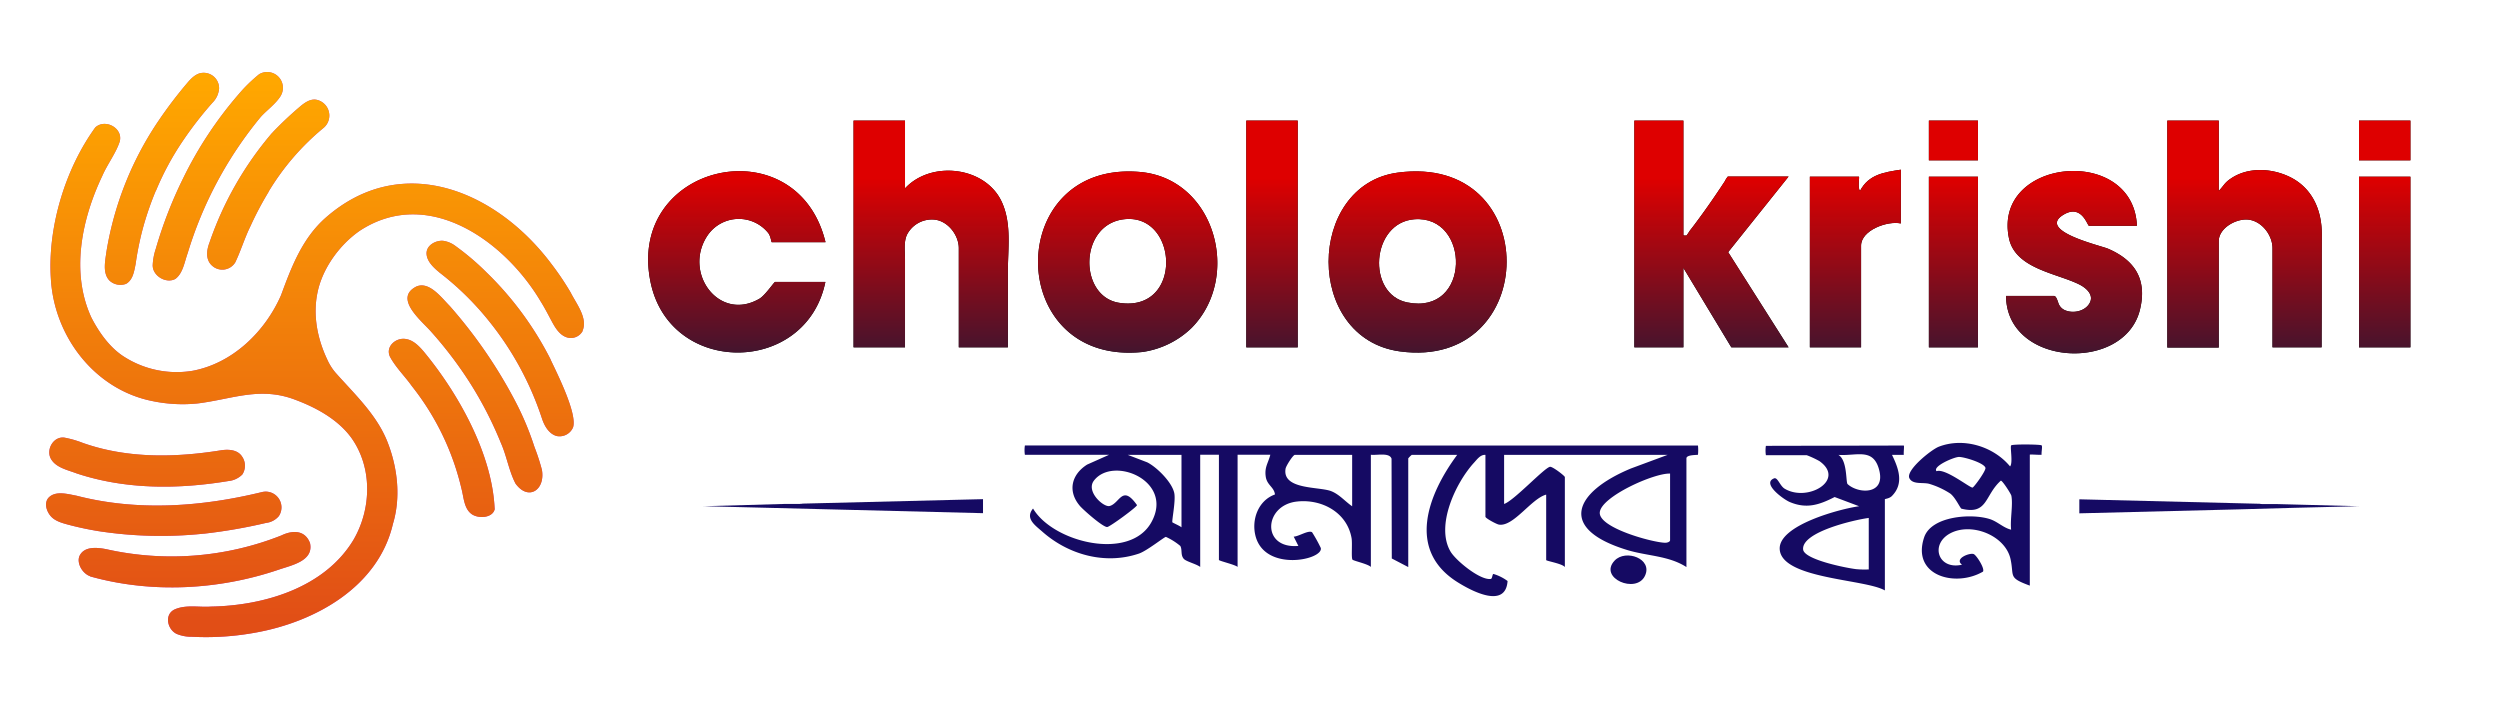 <?xml version="1.0" encoding="UTF-8"?>
<svg xmlns="http://www.w3.org/2000/svg" xmlns:xlink="http://www.w3.org/1999/xlink" id="Layer_1" data-name="Layer 1" viewBox="0 0 634.58 182.65">
  <defs>
    <style>.cls-1{fill:#c347c3;}.cls-2{fill:url(#linear-gradient);}.cls-3{fill:url(#linear-gradient-11);}.cls-4{fill:#150a63;}</style>
    <linearGradient id="linear-gradient" x1="76.18" y1="71.62" x2="76.18" y2="208.86" gradientTransform="translate(3.79 -50.78)" gradientUnits="userSpaceOnUse">
      <stop offset="0" stop-color="#ffa700"></stop>
      <stop offset="1" stop-color="#e14e16"></stop>
    </linearGradient>
    <linearGradient id="linear-gradient-11" x1="384.41" y1="95.13" x2="384.41" y2="143.16" gradientTransform="translate(3.79 -49.78)" gradientUnits="userSpaceOnUse">
      <stop offset="0" stop-color="#de0000"></stop>
      <stop offset="1" stop-color="#361632"></stop>
    </linearGradient>
  </defs>
  <title>Logo</title>
  <path class="cls-1" d="M68.19,48.68a83.77,83.77,0,0,0-4.61,8.71c-1.48,3-2.43,6.21-3.86,9.2a3.85,3.85,0,0,1-6,.74c-1.55-1.49-1.29-3.79-.58-5.65A85.28,85.28,0,0,1,69,33.82a89.61,89.61,0,0,1,7-6.63c1.17-1,2.66-2.14,4.26-1.88A4.09,4.09,0,0,1,82,32.57a63,63,0,0,0-13.78,16Z"></path>
  <path class="cls-1" d="M39.53,48.46a77.66,77.66,0,0,0-3.4,10,76.31,76.31,0,0,0-1.71,8.59c-.36,1.77-.66,4-2.42,5a4.09,4.09,0,0,1-4.21-.83C26,69.34,26.69,66.34,27,64A83.1,83.1,0,0,1,40.52,30.25a110.75,110.75,0,0,1,7-9.17c1-1.19,2.3-2.52,3.93-2.59a3.91,3.91,0,0,1,4.16,4,5.73,5.73,0,0,1-1.69,3.59,93.51,93.51,0,0,0-7.45,9.59,71.44,71.44,0,0,0-6.87,12.7Z"></path>
  <path class="cls-1" d="M71.17,24.47c-1.3,2-3.41,3.47-5,5.22A99.52,99.52,0,0,0,47.64,64.25c-.79,2.18-1.19,5.09-3.09,6.52-2.31,1.36-6-.77-5.78-3.64a15.18,15.18,0,0,1,.78-4,108.09,108.09,0,0,1,6.93-17.85A98.45,98.45,0,0,1,60.51,24a38.91,38.91,0,0,1,5.27-5.16,4,4,0,0,1,5.46,5.51Z"></path>
  <path class="cls-1" d="M19.44,120.16c-2.32-.88-5.39-1.49-6.58-3.82s.79-5.74,3.63-5.23a26.06,26.06,0,0,1,4.49,1.3c11.26,4,23.52,3.77,35.19,1.88,1.88-.28,4.16-.14,5.27,1.59a4.06,4.06,0,0,1,.06,4.57,5.82,5.82,0,0,1-3.57,1.66c-12.72,2.1-26,2.17-38.37-1.91Z"></path>
  <path class="cls-1" d="M51.61,135.47a104.11,104.11,0,0,1-26.8-.68c-2.22-.37-4.43-.83-6.61-1.38-2-.54-4.3-1-5.52-2.64-.95-1.23-1.48-3.18-.35-4.44,1.76-1.84,4.86-.92,7.11-.5,15.47,4,31.73,2.82,47.08-.93A4,4,0,0,1,70.78,131a5,5,0,0,1-3.24,1.73,135.4,135.4,0,0,1-15.81,2.74Z"></path>
  <path class="cls-1" d="M125.58,129.2c-.51,2.34-4.25,2.52-5.93,1.24-1.87-1.41-1.93-4.17-2.49-6.3A66.1,66.1,0,0,0,104.54,98c-1.77-2.5-4.11-4.75-5.55-7.45-1.24-2.61,1.59-5,4.13-4.48,1.84.32,3.25,1.78,4.43,3.16,8.77,10.6,17.37,25.91,18,39.86Z"></path>
  <path class="cls-1" d="M147.87,84.06a3.4,3.4,0,0,1-4.22,1.49c-1.69-.65-2.73-2.38-3.6-4s-1.79-3.42-2.82-5.06c-9.12-15.36-28.57-29.3-45.92-17.91-5.12,3.55-9.5,9.58-10.73,15.73-1.19,5.76,0,11.71,2.51,17a13.76,13.76,0,0,0,2.08,3.29c4.87,5.49,10.53,10.73,13.23,17.7,2.54,6.51,3.37,14,1.33,20.71C96,149,80,157.83,65,160.55a69.49,69.49,0,0,1-16.3,1.08,9.73,9.73,0,0,1-3.87-.73c-2.42-1.17-3.21-5.08-.35-6.27s6.1-.43,9.11-.66c13.5-.25,28.87-4.81,36.17-17,4.56-7.88,4.8-18.33-.6-25.87-3.46-4.71-9-7.7-14.38-9.69-8.86-3.33-15.92-.07-24.64,1a37.49,37.49,0,0,1-11.48-.61c-14.7-2.94-25-16.53-25.76-31.22-.8-13,3.67-27.72,11.29-38.23,2.5-2.31,7.15.18,6.19,3.61-1,3-3.14,5.74-4.42,8.7-5.23,11-8.06,24.53-2.74,36,1.89,3.62,4.4,7.23,7.8,9.58a24.79,24.79,0,0,0,17.81,3.89C59,92.26,67.28,84.22,71.34,74.93c2.68-7.27,5.42-14.5,11.41-19.74,19.42-16.94,43.43-6.65,57.28,11.89a71.29,71.29,0,0,1,4.84,7.2c1.41,2.83,4.38,6.44,3,9.69Z"></path>
  <path class="cls-1" d="M137.58,119.41c.78,5-3.49,7.8-6.73,3.33-1.67-3.22-2.22-6.94-3.7-10.29a95.62,95.62,0,0,0-8.05-15.57A100.82,100.82,0,0,0,109.26,84c-2.51-2.78-9.33-8.35-3.57-11.27,3.27-1.42,6.41,2.87,8.47,4.94a122.73,122.73,0,0,1,16.67,24.25,73.77,73.77,0,0,1,4.82,11.5,53.47,53.47,0,0,1,1.91,5.87Z"></path>
  <path class="cls-1" d="M139.79,91.36c1.67,3.51,6.79,13.71,5.67,17.12a3.73,3.73,0,0,1-4.09,2.21c-2-.49-3.19-2.59-3.8-4.46a78.32,78.32,0,0,0-13.32-24.57,73.57,73.57,0,0,0-12.56-12.38c-1.51-1.24-3.42-2.93-3.42-5s2.4-3.33,4.26-3.15a6.79,6.79,0,0,1,3.12,1.34,64.68,64.68,0,0,1,7.78,6.61,83.27,83.27,0,0,1,16.31,22.12Z"></path>
  <path class="cls-1" d="M22.81,146.24c-1.88-.7-3.33-3.18-2.68-5,1.15-2.71,4.67-2.29,7.07-1.79a75.61,75.61,0,0,0,44.21-3.53c2.81-1.36,6-1.44,7.28,1.93,1,4.55-4.7,5.63-7.92,6.74-15.24,5.18-32.31,6.08-47.85,1.73Z"></path>
  <path class="cls-2" d="M68.19,48.68a83.77,83.77,0,0,0-4.61,8.71c-1.48,3-2.43,6.21-3.86,9.2a3.85,3.85,0,0,1-6,.74c-1.55-1.49-1.29-3.79-.58-5.65A85.28,85.28,0,0,1,69,33.82a89.61,89.61,0,0,1,7-6.63c1.17-1,2.66-2.14,4.26-1.88A4.09,4.09,0,0,1,82,32.57a63,63,0,0,0-13.78,16Z"></path>
  <path class="cls-2" d="M39.53,48.46a77.66,77.66,0,0,0-3.4,10,76.31,76.31,0,0,0-1.71,8.59c-.36,1.77-.66,4-2.42,5a4.09,4.09,0,0,1-4.21-.83C26,69.34,26.69,66.34,27,64A83.1,83.1,0,0,1,40.52,30.25a110.75,110.75,0,0,1,7-9.17c1-1.19,2.3-2.52,3.93-2.59a3.91,3.91,0,0,1,4.16,4,5.73,5.73,0,0,1-1.69,3.59,93.51,93.51,0,0,0-7.45,9.59,71.44,71.44,0,0,0-6.87,12.7Z"></path>
  <path class="cls-2" d="M71.17,24.47c-1.3,2-3.41,3.47-5,5.22A99.52,99.52,0,0,0,47.64,64.25c-.79,2.18-1.19,5.09-3.09,6.52-2.31,1.36-6-.77-5.78-3.64a15.18,15.18,0,0,1,.78-4,108.09,108.09,0,0,1,6.93-17.85A98.45,98.45,0,0,1,60.51,24a38.91,38.91,0,0,1,5.27-5.16,4,4,0,0,1,5.46,5.51Z"></path>
  <path class="cls-2" d="M19.44,120.16c-2.32-.88-5.39-1.49-6.58-3.82s.79-5.74,3.63-5.23a26.06,26.06,0,0,1,4.49,1.3c11.26,4,23.52,3.77,35.19,1.88,1.88-.28,4.16-.14,5.27,1.59a4.06,4.06,0,0,1,.06,4.57,5.82,5.82,0,0,1-3.57,1.66c-12.72,2.1-26,2.17-38.37-1.91Z"></path>
  <path class="cls-2" d="M51.61,135.47a104.11,104.11,0,0,1-26.8-.68c-2.22-.37-4.43-.83-6.61-1.38-2-.54-4.3-1-5.52-2.64-.95-1.23-1.48-3.18-.35-4.44,1.76-1.84,4.86-.92,7.11-.5,15.47,4,31.73,2.82,47.08-.93A4,4,0,0,1,70.78,131a5,5,0,0,1-3.24,1.73,135.4,135.4,0,0,1-15.81,2.74Z"></path>
  <path class="cls-2" d="M125.58,129.2c-.51,2.34-4.25,2.52-5.93,1.24-1.87-1.41-1.93-4.17-2.49-6.3A66.1,66.1,0,0,0,104.54,98c-1.77-2.5-4.11-4.75-5.55-7.45-1.24-2.61,1.59-5,4.13-4.48,1.84.32,3.25,1.78,4.43,3.16,8.77,10.6,17.37,25.91,18,39.86Z"></path>
  <path class="cls-2" d="M147.87,84.06a3.4,3.4,0,0,1-4.22,1.49c-1.69-.65-2.73-2.38-3.6-4s-1.79-3.42-2.82-5.06c-9.12-15.36-28.57-29.3-45.92-17.91-5.12,3.55-9.5,9.58-10.73,15.73-1.19,5.76,0,11.71,2.51,17a13.76,13.76,0,0,0,2.08,3.29c4.87,5.49,10.53,10.73,13.23,17.7,2.54,6.51,3.37,14,1.33,20.71C96,149,80,157.83,65,160.55a69.49,69.49,0,0,1-16.3,1.08,9.73,9.73,0,0,1-3.87-.73c-2.42-1.17-3.21-5.08-.35-6.27s6.1-.43,9.11-.66c13.5-.25,28.87-4.81,36.17-17,4.56-7.88,4.8-18.33-.6-25.87-3.46-4.71-9-7.7-14.38-9.69-8.86-3.33-15.92-.07-24.64,1a37.49,37.49,0,0,1-11.48-.61c-14.7-2.94-25-16.53-25.76-31.22-.8-13,3.67-27.72,11.29-38.23,2.5-2.31,7.15.18,6.19,3.61-1,3-3.14,5.74-4.42,8.7-5.23,11-8.06,24.53-2.74,36,1.89,3.62,4.4,7.23,7.8,9.58a24.79,24.79,0,0,0,17.81,3.89C59,92.26,67.28,84.22,71.34,74.93c2.68-7.27,5.42-14.5,11.41-19.74,19.42-16.94,43.43-6.65,57.28,11.89a71.29,71.29,0,0,1,4.84,7.2c1.41,2.83,4.38,6.44,3,9.69Z"></path>
  <path class="cls-2" d="M137.58,119.41c.78,5-3.49,7.8-6.73,3.33-1.67-3.22-2.22-6.94-3.7-10.29a95.62,95.62,0,0,0-8.05-15.57A100.82,100.82,0,0,0,109.26,84c-2.51-2.78-9.33-8.35-3.57-11.27,3.27-1.42,6.41,2.87,8.47,4.94a122.73,122.73,0,0,1,16.67,24.25,73.77,73.77,0,0,1,4.82,11.5,53.47,53.47,0,0,1,1.91,5.87Z"></path>
  <path class="cls-2" d="M139.79,91.36c1.67,3.51,6.79,13.71,5.67,17.12a3.73,3.73,0,0,1-4.09,2.21c-2-.49-3.19-2.59-3.8-4.46a78.32,78.32,0,0,0-13.32-24.57,73.57,73.57,0,0,0-12.56-12.38c-1.51-1.24-3.42-2.93-3.42-5s2.4-3.33,4.26-3.15a6.79,6.79,0,0,1,3.12,1.34,64.68,64.68,0,0,1,7.78,6.61,83.27,83.27,0,0,1,16.31,22.12Z"></path>
  <path class="cls-2" d="M22.81,146.24c-1.88-.7-3.33-3.18-2.68-5,1.15-2.71,4.67-2.29,7.07-1.79a75.61,75.61,0,0,0,44.21-3.53c2.81-1.36,6-1.44,7.28,1.93,1,4.55-4.7,5.63-7.92,6.74-15.24,5.18-32.31,6.08-47.85,1.73Z"></path>
  <path d="M229.72,30.61V47.82c6.63-7.19,20.53-5.58,24.62,3.56,2.48,5.52,1.49,11.74,1.49,17.59v19.2H243.37V63c0-3.39-2.87-7.06-6.39-7.27a7.1,7.1,0,0,0-6.75,3.82c-.87,1.85-.51,4.2-.51,6.21V88.17H216.66V30.61Z"></path>
  <path d="M563.19,30.61v17.8c0,.16,1.17-1.31,1.23-1.39a7.09,7.09,0,0,1,1.79-1.66c4.34-3,10.34-2.7,14.94-.48,5.8,2.79,8.23,8.5,8.2,14.64-.05,8.47,0,16.94-.05,25.41,0,.93,0,1.86,0,2.8v.44H576.83V63c0-3.39-2.86-7.06-6.38-7.27-3.05-.18-7.26,2.24-7.26,5.49v27H550.13V30.61Z"></path>
  <path d="M302.49,83.21a22.53,22.53,0,0,1-12.55,6.14c-35.05,3.53-35.3-48.72-.57-45.7C308.46,45.31,315.22,70.28,302.49,83.21ZM285.36,55.65c-11.51,1.29-11.61,19.58-1.31,21.21C300.38,79.44,299.17,54.09,285.36,55.65Z"></path>
  <path d="M354.77,43.82c37.19-5,36.37,50.23.6,45.38C331,85.9,331.59,46.94,354.77,43.82ZM359,55.66c-11,.86-12.15,19-1.82,21.1C373.46,80.12,373.31,54.54,359,55.66Z"></path>
  <path d="M209.54,61.47H195.9c-.13,0-.26-1.54-.91-2.35a9.6,9.6,0,0,0-15.37.61c-6.37,9.42,2.88,22.08,13.14,16.1,1.49-.87,3.73-4.27,4-4.27h12.75c-4.85,23.72-39.34,24-44.36.15C158.81,41.42,202.29,31.69,209.54,61.47Z"></path>
  <path d="M542.42,57.32H530.26c-.41,0-1.83-5.57-6.41-2.86-7,4.13,9.27,7.83,11.26,8.68,6.81,2.94,9.94,7.81,8.09,15.43-3.91,16.13-33.9,14.48-34-3.45h12.17c.59,0,.92,1.32,1.09,1.73a3,3,0,0,0,1.71,1.9c2.07.9,5.1.27,6.25-1.82s-.88-3.84-2.6-4.71c-5.76-2.89-16.3-4-17.89-11.78C505.77,40.11,541.54,36.64,542.42,57.32Z"></path>
  <rect x="316.35" y="30.61" width="13.05" height="57.56"></rect>
  <path d="M482.49,43.07V56.72c-3.35-.73-10.09,1.69-10.09,5.64V88.17h-13V44.85h12.46c.18,0-.38,3.16.29,3.56C474.36,44.29,478.2,43.73,482.49,43.07Z"></path>
  <rect x="598.79" y="44.85" width="13.05" height="43.32"></rect>
  <rect x="489.61" y="44.85" width="12.46" height="43.32"></rect>
  <rect x="598.79" y="30.61" width="13.05" height="10.09"></rect>
  <rect x="489.61" y="30.61" width="12.46" height="10.09"></rect>
  <path d="M438.66,64,454,88.17H439.47L427.3,68V88.17H414.85V30.61H427.3V59.69c0,.09.29.11.57.09l.24,0,.06-.09.43-.63.36-.55c.07-.1.15-.18.22-.28.32-.4.62-.8.93-1.21.61-.82,1.22-1.64,1.82-2.47,1.21-1.66,2.39-3.35,3.55-5.05l1.57-2.34.77-1.17a6.17,6.17,0,0,1,.76-1.18H454Z"></path>
  <path class="cls-3" d="M229.72,30.61V47.82c6.63-7.19,20.53-5.58,24.62,3.56,2.48,5.52,1.49,11.74,1.49,17.59v19.2H243.37V63c0-3.39-2.87-7.06-6.39-7.27a7.1,7.1,0,0,0-6.75,3.82c-.87,1.85-.51,4.2-.51,6.21V88.17H216.66V30.61Z"></path>
  <path class="cls-3" d="M563.19,30.61v17.8c0,.16,1.17-1.31,1.23-1.39a7.09,7.09,0,0,1,1.79-1.66c4.34-3,10.34-2.7,14.94-.48,5.8,2.79,8.23,8.5,8.2,14.64-.05,8.47,0,16.94-.05,25.41,0,.93,0,1.86,0,2.8v.44H576.83V63c0-3.39-2.86-7.06-6.38-7.27-3.05-.18-7.26,2.24-7.26,5.49v27H550.13V30.61Z"></path>
  <path class="cls-3" d="M302.49,83.21a22.53,22.53,0,0,1-12.55,6.14c-35.05,3.53-35.3-48.72-.57-45.7C308.46,45.31,315.22,70.28,302.49,83.21ZM285.36,55.65c-11.51,1.29-11.61,19.58-1.31,21.21C300.38,79.44,299.17,54.09,285.36,55.65Z"></path>
  <path class="cls-3" d="M354.77,43.82c37.19-5,36.37,50.23.6,45.38C331,85.9,331.59,46.94,354.77,43.82ZM359,55.66c-11,.86-12.15,19-1.82,21.1C373.46,80.12,373.31,54.54,359,55.66Z"></path>
  <line class="cls-3" x1="428.96" y1="58.55" x2="428.6" y2="59.1"></line>
  <path class="cls-3" d="M209.54,61.47H195.9c-.13,0-.26-1.54-.91-2.35a9.6,9.6,0,0,0-15.37.61c-6.37,9.42,2.88,22.08,13.14,16.1,1.49-.87,3.73-4.27,4-4.27h12.75c-4.85,23.72-39.34,24-44.36.15C158.81,41.42,202.29,31.69,209.54,61.47Z"></path>
  <path class="cls-3" d="M542.42,57.32H530.26c-.41,0-1.83-5.57-6.41-2.86-7,4.13,9.27,7.83,11.26,8.68,6.81,2.94,9.94,7.81,8.09,15.43-3.91,16.13-33.9,14.48-34-3.45h12.17c.59,0,.92,1.32,1.09,1.73a3,3,0,0,0,1.71,1.9c2.07.9,5.1.27,6.25-1.82s-.88-3.84-2.6-4.71c-5.76-2.89-16.3-4-17.89-11.78C505.77,40.11,541.54,36.64,542.42,57.32Z"></path>
  <rect class="cls-3" x="316.35" y="30.61" width="13.05" height="57.56"></rect>
  <path class="cls-3" d="M482.49,43.07V56.72c-3.35-.73-10.09,1.69-10.09,5.64V88.17h-13V44.85h12.46c.18,0-.38,3.16.29,3.56C474.36,44.29,478.2,43.73,482.49,43.07Z"></path>
  <rect class="cls-3" x="598.79" y="44.85" width="13.05" height="43.32"></rect>
  <rect class="cls-3" x="489.61" y="44.85" width="12.46" height="43.32"></rect>
  <rect class="cls-3" x="598.79" y="30.61" width="13.05" height="10.09"></rect>
  <rect class="cls-3" x="489.61" y="30.61" width="12.46" height="10.09"></rect>
  <path class="cls-3" d="M438.66,64,454,88.17H439.47L427.3,68V88.17H414.85V30.61H427.3V59.69c0,.09.29.11.57.09l.24,0,.06-.09.43-.63.36-.55c.07-.1.15-.18.22-.28.32-.4.62-.8.93-1.21.61-.82,1.22-1.64,1.82-2.47,1.21-1.66,2.39-3.35,3.55-5.05l1.57-2.34.77-1.17a6.17,6.17,0,0,1,.76-1.18H454Z"></path>
  <path class="cls-4" d="M431,113.09a11.35,11.35,0,0,1,0,2.33c-.11.12-2.93-.06-2.93.93v27.59c-4.49-2.9-9.92-2.78-15-4.32-17.78-5.41-13.48-14.72.92-20.71l9.3-3.45H381.79v12.46c2.48-.8,10.19-9.18,11.65-9.43.63-.11,3.77,2.31,3.77,2.61v22.84c-.65-.88-4.74-1.53-4.74-1.78V125.55c-3.76,1-8.31,8.23-12,7.61-.64-.11-3.42-1.61-3.42-2V115.46c-1.31-.1-2.18,1.24-3,2.1-4.58,5.09-9.7,15.91-5.86,22.44,1.34,2.28,7.54,7.37,10.23,6.95.39-.06.37-1.25.67-1.26a11.46,11.46,0,0,1,3.58,1.79c-.49,7.14-9.13,2.54-12.74.27-13-8.18-7.41-22.35-.05-32.29H358.35a6.24,6.24,0,0,0-.89.89v27.59l-4.18-2.18-.06-25.33c-.54-1.65-3.8-.8-5.25-1v28.48c-.75-.77-4.48-1.56-4.67-1.86-.34-.52,0-4-.22-5.42-1.13-6.56-7.55-10-13.81-9.33-8.54.89-9.15,12.11.3,11.27l-1.19-2.36c1.21,0,3.69-1.69,4.66-1.12a37.11,37.11,0,0,1,2.22,4c.7,3-14.13,6.18-16.56-3-1.1-4.23.71-9.07,4.93-10.58-.24-1.91-2-2.32-2.34-4.49-.36-2.44.61-3.45,1.16-5.59h-8.31v28.48c-.54-.56-4.74-1.53-4.74-1.78v-26.7h-4.75v28.48c-.93-.74-3.57-1.37-4.17-2.06-.87-1-.33-2.28-.88-3.27a15.91,15.91,0,0,0-3.66-2.3c-.4,0-4.83,3.56-6.85,4.24-8.54,2.89-17.84.31-24.47-5.53-1.9-1.67-4.49-3.4-2.4-5.91,5.1,8.62,24.66,13.45,30.09,3.38C298,122,282.5,115.64,277.67,122c-2.1,2.76,2.48,6.85,4,6.44,2.6-.7,3.18-5.56,6.94-.23,0,.47-6.78,5.44-7.54,5.56-1,.16-6.05-4.3-6.93-5.32-3.21-3.73-2.2-8,1.82-10.53l5.54-2.47H260.15a7.85,7.85,0,0,1,0-2.37ZM299.9,115.46H286.26l4.93,1.89c2.47,1.23,6.43,5.17,6.9,7.93.34,2-.69,7-.5,7.3.07.11,1.88.9,2.31,1.27Zm43.32,0H328.68c-.47,0-2.25,2.82-2.36,3.5-.91,5.39,8.51,4.53,11.55,5.7,2.09.81,3.56,2.62,5.35,3.85Zm80.7,4.75c-4.08-.17-17.45,5.84-17.84,9.82s13.63,7.72,16.62,7.74c.5,0,1.22-.23,1.22-.65Z"></path>
  <path class="cls-4" d="M510.55,125.84c-.11-.52-2.26-3.84-2.67-3.84-4.17,3.73-3.28,8.78-10,7.12-.3-.08-1.51-2.82-2.83-3.83a20.56,20.56,0,0,0-5.26-2.45c-1.59-.49-4.27.26-5.12-1.45-1-2,5.55-7.26,7.46-8,6.28-2.43,13.89-.07,18.09,5,.79-.86-.06-5,.29-5.34s7.46-.27,7.72,0-.1,1.79,0,2.37c-.49.11-3-.15-3,0v33.23c-5.57-2.05-3.94-2.28-4.88-6.69-1.28-6-9.82-9.44-15.25-6.62-5.27,2.75-3.2,9.4,2.92,8-2.08-1.57,2.07-3.13,3-2.68.71.34,2.85,3.67,2.32,4.44-7,4.08-18.19,1.05-14.93-8.7,1.82-5.44,12.06-6.15,16.73-4.62,1.93.64,3.42,2.22,5.35,2.67C510.2,131.88,511,128.23,510.55,125.84Zm-19-6.23c2.15-.86,8.52,4.29,9.15,4.15.38-.09,3.43-4.28,3.27-5-.3-1.26-5.5-2.82-6.78-2.77S490.44,118.4,491.56,119.61Z"></path>
  <path class="cls-4" d="M483.25,113.09c.14.15-.09,1.79,0,2.37h-3c1.71,3.49,3.06,7.3,0,10.42-.66.69-1.81.74-1.81.84v23.15c-5-2.9-26.2-2.9-26.69-10.43-.4-6.12,15.38-10.29,20.16-10.94l-6.22-2.34c-3.91,2-7.13,3.07-11.39,1.27-1.58-.66-7.19-4.72-4-6,.92-.38,1.48,1.89,2.71,2.62,5.85,3.49,15.55-2.22,8.83-7a23.82,23.82,0,0,0-3.24-1.51H448.24a7.85,7.85,0,0,1,0-2.37Zm-16.61,2.38c2.32,1.32,1.86,7,2.34,7.41,2.68,2.48,9.49,2.75,8.08-3.31S471.38,115.78,466.64,115.47Zm7.71,16c-3.48.44-17.07,3.53-16.66,8,.24,2.6,11.09,4.73,13.47,5a22.69,22.69,0,0,0,3.19.07Z"></path>
  <path class="cls-4" d="M409.83,142.31c2.8-3,9.78-.49,7.71,3.86C415.32,150.85,405.68,146.73,409.83,142.31Z"></path>
  <path class="cls-4" d="M599.27,128.51a0,0,0,0,1,0,0l-1.11,0h0l-15.77.39L568,129.3l-40.2,1v-3.56l5.3.13,40.43,1a4.58,4.58,0,0,0,.83.08c1.19,0,2.39,0,3.59,0Z"></path>
  <path class="cls-4" d="M198.77,128q1.81,0,3.6,0a4.67,4.67,0,0,0,.83-.08Z"></path>
  <path class="cls-4" d="M178.07,128.51a0,0,0,0,0,0,0l1.11,0h0l15.77.39,14.37.36,40.2,1v-3.56l-5.31.13-40.43,1a4.58,4.58,0,0,1-.83.08c-1.19,0-2.39,0-3.59,0Z"></path>
  <path class="cls-4" d="M177.12,128.52h.33a0,0,0,0,1,0,0Z"></path>
</svg>
